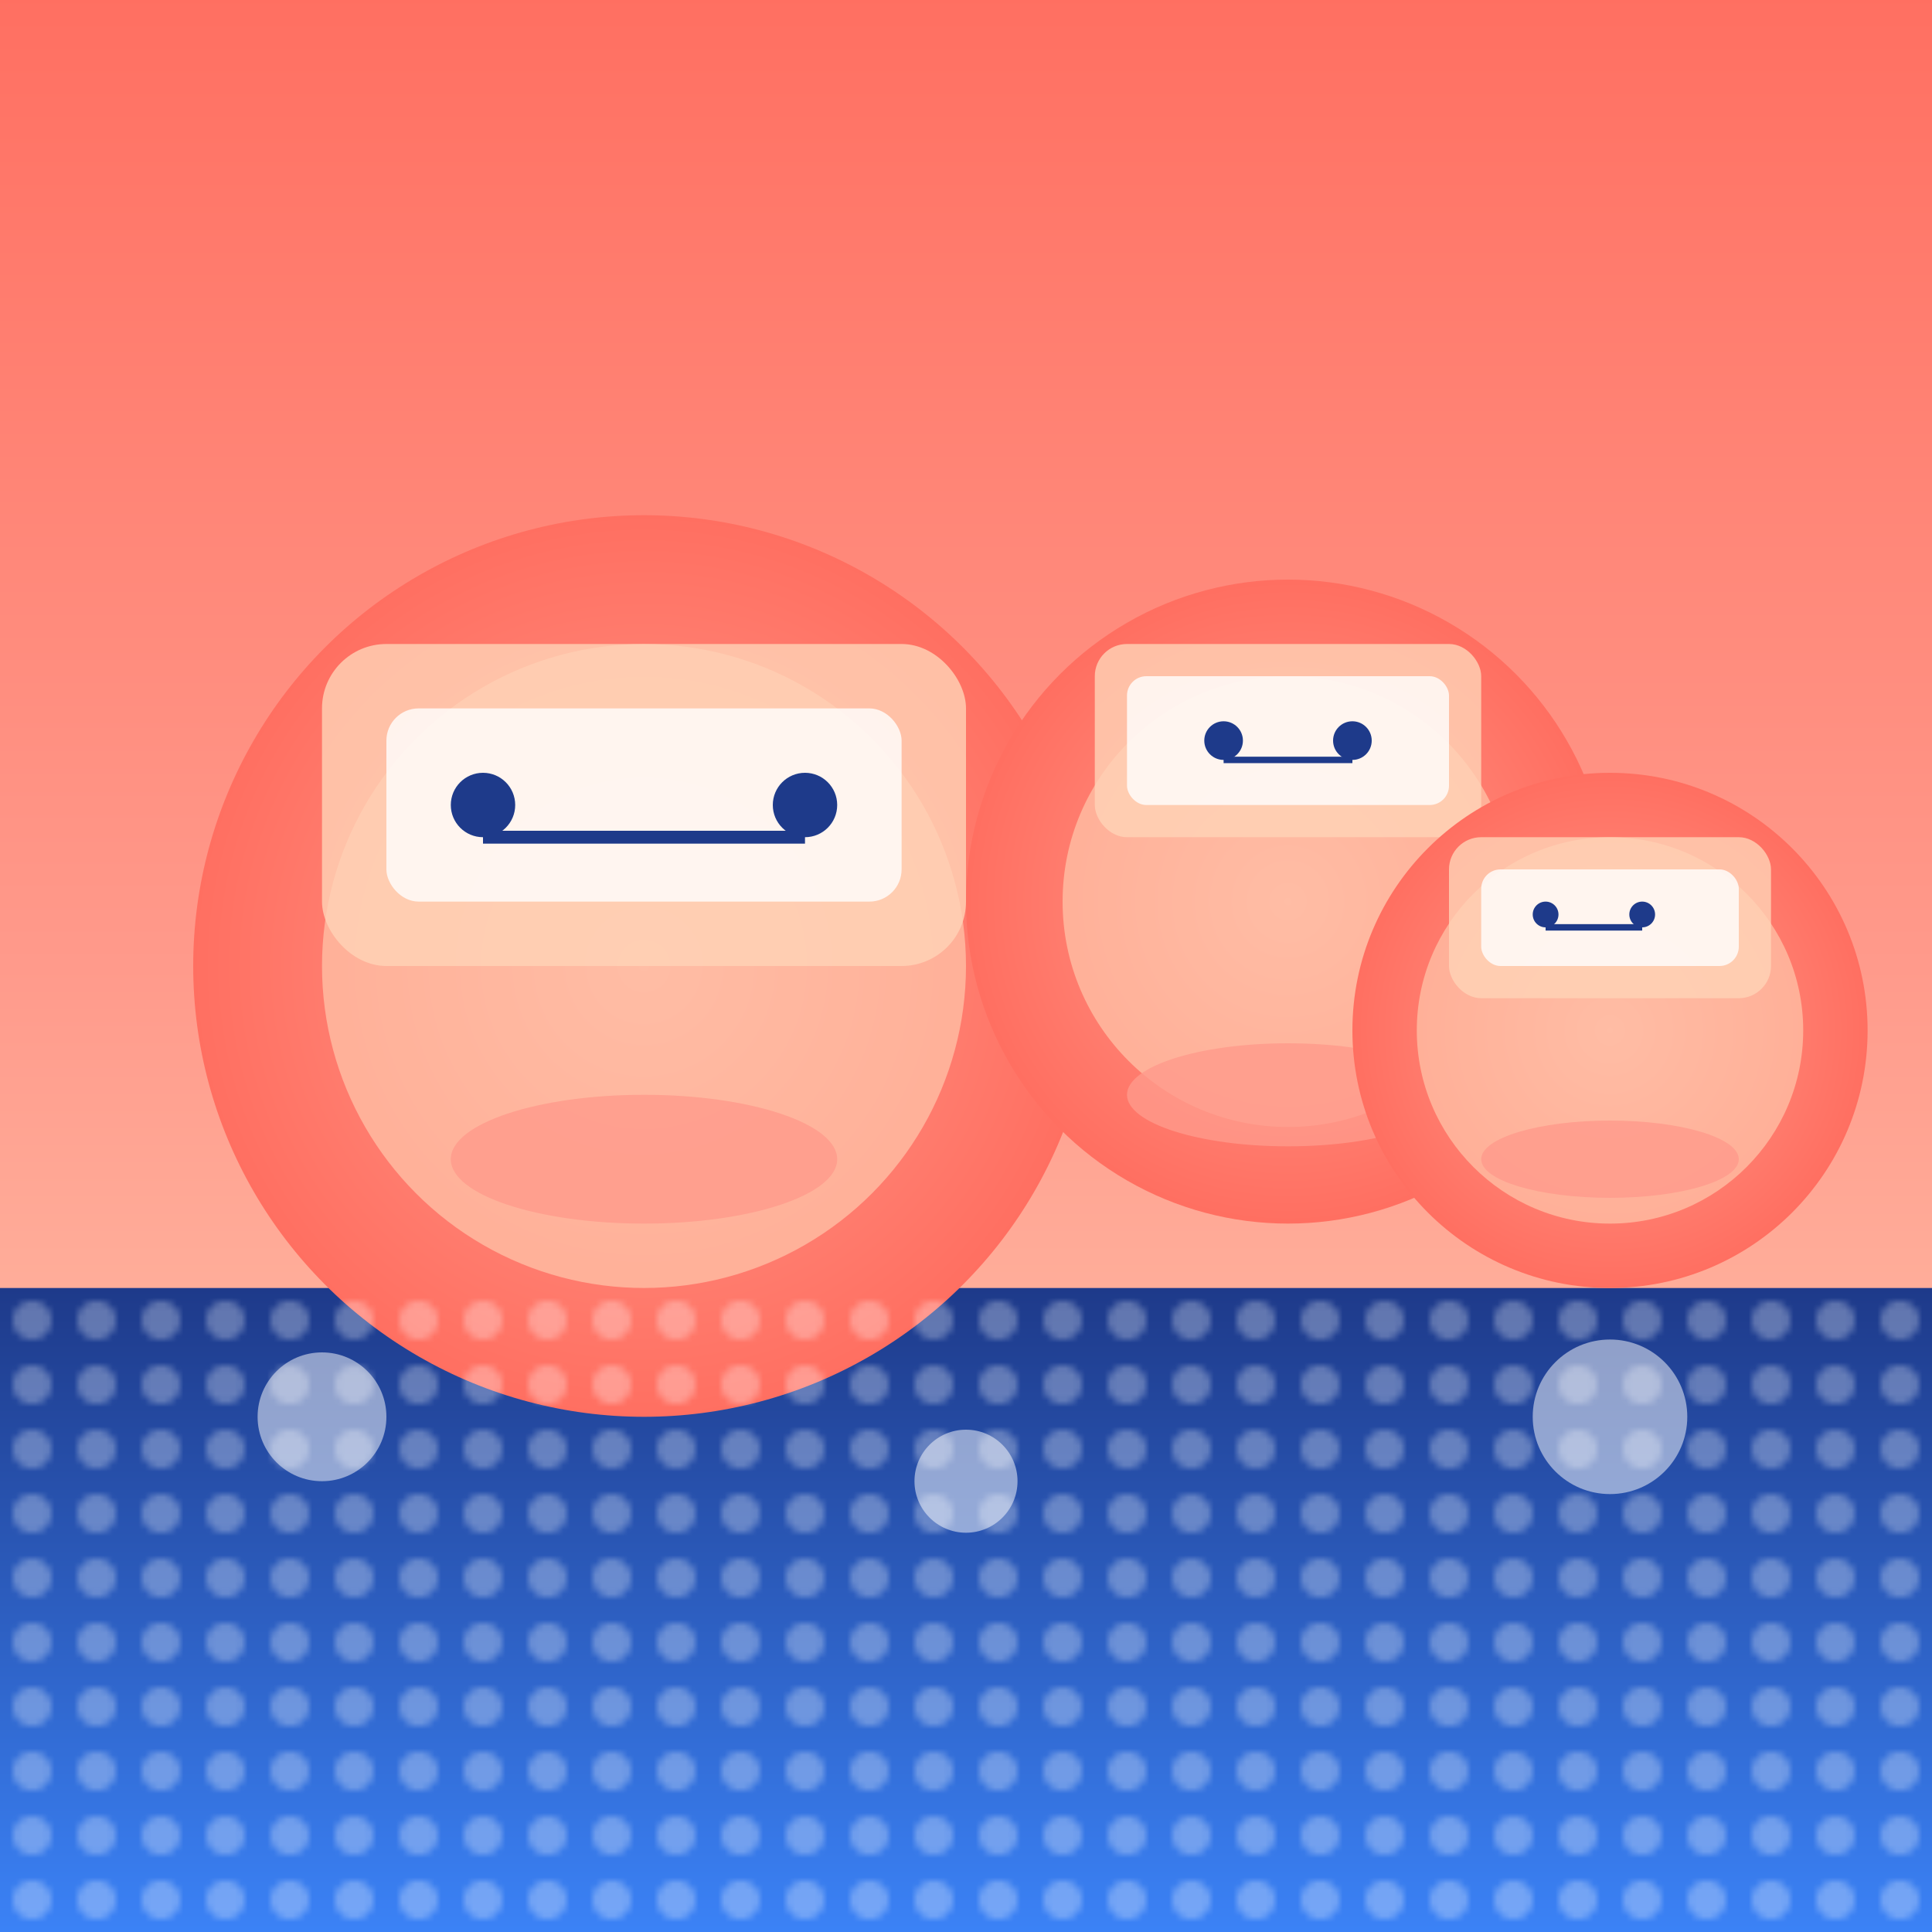 <svg viewBox="0 0 300 300" xmlns="http://www.w3.org/2000/svg">
  <defs>
    <linearGradient id="skyGradient" x1="0" y1="0" x2="0" y2="1">
      <stop offset="0%" stop-color="#FF6F61"/>
      <stop offset="50%" stop-color="#FF9A8B"/>
      <stop offset="100%" stop-color="#FFD3B6"/>
    </linearGradient>
    <linearGradient id="waterGradient" x1="0" y1="0" x2="0" y2="1">
      <stop offset="0%" stop-color="#1E3A8A"/>
      <stop offset="100%" stop-color="#3B82F6"/>
    </linearGradient>
    <radialGradient id="jellyfishGradient" cx="0.5" cy="0.5" r="0.5">
      <stop offset="0%" stop-color="#FF9A8B"/>
      <stop offset="100%" stop-color="#FF6F61"/>
    </radialGradient>
    <pattern id="bubblePattern" x="0" y="0" width="10" height="10" patternUnits="userSpaceOnUse">
      <circle cx="5" cy="5" r="3" fill="#FFFFFF" fill-opacity="0.3"/>
    </pattern>
  </defs>
  <rect width="300" height="300" fill="url(#skyGradient)"/>
  <rect y="200" width="300" height="100" fill="url(#waterGradient)"/>
  <circle cx="100" cy="150" r="70" fill="url(#jellyfishGradient)"/>
  <circle cx="100" cy="150" r="50" fill="#FFD3B6" opacity="0.6"/>
  <ellipse cx="100" cy="180" rx="30" ry="10" fill="#FF9A8B" opacity="0.8"/>
  <rect x="50" y="100" width="100" height="50" fill="#FFD3B6" opacity="0.8" rx="10"/>
  <rect x="60" y="110" width="80" height="30" fill="#FFFFFF" opacity="0.8" rx="5"/>
  <circle cx="75" cy="125" r="5" fill="#1E3A8A"/>
  <circle cx="125" cy="125" r="5" fill="#1E3A8A"/>
  <line x1="75" y1="130" x2="125" y2="130" stroke="#1E3A8A" stroke-width="2"/>
  <circle cx="200" cy="140" r="50" fill="url(#jellyfishGradient)"/>
  <circle cx="200" cy="140" r="35" fill="#FFD3B6" opacity="0.6"/>
  <ellipse cx="200" cy="170" rx="25" ry="8" fill="#FF9A8B" opacity="0.8"/>
  <rect x="170" y="100" width="60" height="30" fill="#FFD3B6" opacity="0.8" rx="5"/>
  <rect x="175" y="105" width="50" height="20" fill="#FFFFFF" opacity="0.8" rx="3"/>
  <circle cx="190" cy="115" r="3" fill="#1E3A8A"/>
  <circle cx="210" cy="115" r="3" fill="#1E3A8A"/>
  <line x1="190" y1="118" x2="210" y2="118" stroke="#1E3A8A" stroke-width="1"/>
  <circle cx="250" cy="160" r="40" fill="url(#jellyfishGradient)"/>
  <circle cx="250" cy="160" r="30" fill="#FFD3B6" opacity="0.6"/>
  <ellipse cx="250" cy="180" rx="20" ry="6" fill="#FF9A8B" opacity="0.8"/>
  <rect x="225" y="130" width="50" height="25" fill="#FFD3B6" opacity="0.8" rx="5"/>
  <rect x="230" y="135" width="40" height="15" fill="#FFFFFF" opacity="0.8" rx="3"/>
  <circle cx="240" cy="142" r="2" fill="#1E3A8A"/>
  <circle cx="255" cy="142" r="2" fill="#1E3A8A"/>
  <line x1="240" y1="144" x2="255" y2="144" stroke="#1E3A8A" stroke-width="1"/>
  <rect y="200" width="300" height="100" fill="url(#bubblePattern)"/>
  <circle cx="50" cy="220" r="10" fill="#FFFFFF" opacity="0.5"/>
  <circle cx="150" cy="230" r="8" fill="#FFFFFF" opacity="0.5"/>
  <circle cx="250" cy="220" r="12" fill="#FFFFFF" opacity="0.5"/>
</svg>